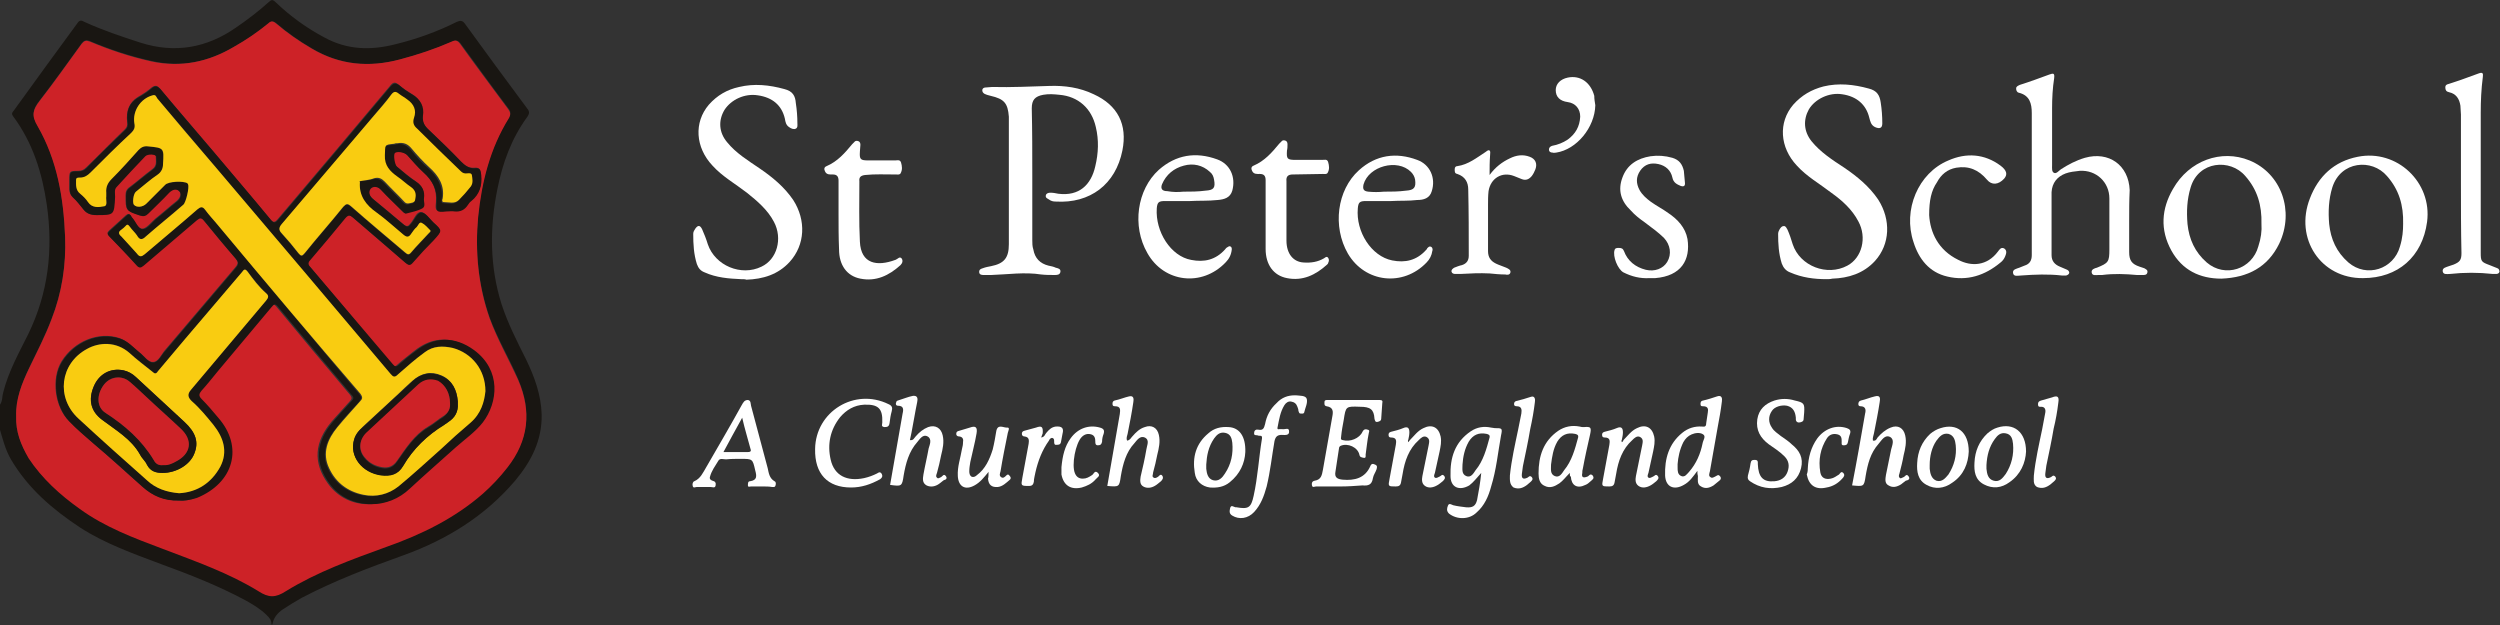 <?xml version="1.0" encoding="UTF-8"?>
<!-- Generator: Adobe Illustrator 27.9.0, SVG Export Plug-In . SVG Version: 6.00 Build 0)  -->
<svg xmlns="http://www.w3.org/2000/svg" xmlns:xlink="http://www.w3.org/1999/xlink" version="1.1" id="Layer_1" x="0px" y="0px" viewBox="0 0 480 120" style="enable-background:new 0 0 480 120;" xml:space="preserve">
<rect x="0" y="0" width="480" height="120" fill="#333333" stroke="none"/>
<style type="text/css">
	.st0{fill:#FFFFFF;}
	.st1{fill:#191612;}
	.st2{fill:#CD2227;}
	.st3{fill:#F9CC11;}
</style>
<g>
	<g>
		<path class="st0" d="M198.2,33.7c0,4.1,0,8.3,0,12.4c0,0.6,0,1.2,0.2,1.8c0.3,1.7,1.3,2.7,2.9,3.1c0.5,0.1,1,0.2,1.4,0.4    c0.4,0.1,1,0.2,0.9,0.8c-0.1,0.6-0.7,0.6-1.1,0.6c-0.9,0-1.7,0-2.6-0.1c-3.2-0.5-6.4,0-9.6,0.1c-0.5,0-1,0-1.5,0    c-0.4,0-0.8-0.1-0.8-0.6c0-0.5,0.4-0.6,0.7-0.7c0.5-0.2,1.1-0.3,1.6-0.4c2.5-0.5,3.4-1.6,3.4-4.2c0-7.7,0-15.4,0-23.1    c0-0.5,0-0.9,0-1.4c-0.2-2.6-0.9-3.4-3.5-4c-0.4-0.1-0.8-0.2-1.2-0.4c-0.3-0.2-0.4-0.4-0.4-0.7c0-0.3,0.3-0.5,0.6-0.5    c0.4,0,0.9-0.1,1.3-0.1c3.7,0.1,7.4-0.1,11-0.2c2.9-0.1,5.8,0.3,8.5,1.6c4.6,2.1,6.5,5.8,5.5,10.8c-1.3,6.5-6.2,10.2-12.8,9.8    c-0.5,0-0.9-0.1-1.3-0.4c-0.3-0.2-0.7-0.3-0.6-0.8c0.1-0.4,0.5-0.5,0.9-0.5c0.5,0,1,0.1,1.5,0.2c4,0.5,6.3-1.7,7.1-5.3    c0.6-2.5,0.7-5,0.1-7.5c-0.8-3.6-3.4-5.9-7-6.2c-1-0.1-2-0.2-3.1,0c-1.6,0.3-2.2,1-2.2,2.6C198.2,25.1,198.2,29.4,198.2,33.7z"></path>
		<path class="st0" d="M408.8,42.5c0,2,0,3.9,0,5.9c0,1.6,0.5,2.3,2,2.8c0.3,0.1,0.6,0.2,0.9,0.3c0.3,0.2,0.7,0.3,0.6,0.8    c-0.1,0.5-0.5,0.5-0.9,0.5c-0.4,0-0.7,0-1.1,0c-2.2-0.2-4.4-0.3-6.7,0c-0.2,0-0.5,0-0.7,0c-0.5,0-1.2,0.2-1.3-0.5    c-0.1-0.6,0.6-0.8,1-0.9c2.2-0.9,2.4-1.1,2.4-3.5c0-3.3,0-6.5,0-9.8c0-3.1-2.5-5.5-5.7-5.3c-0.9,0.1-1.9,0.2-2.7,0.5    c-1.6,0.6-2.6,1.8-2.7,3.6c0,4,0,8,0,12.1c0,1.1,0.6,1.8,1.6,2.2c0.5,0.2,0.9,0.4,1.4,0.6c0.2,0.1,0.4,0.3,0.4,0.6    c-0.1,0.3-0.3,0.4-0.6,0.5c-0.3,0-0.6,0-0.8,0c-2.6-0.3-5.2-0.2-7.9,0c-0.5,0-1.4,0.3-1.5-0.5c-0.1-0.7,0.7-0.8,1.2-1    c0.3-0.1,0.7-0.3,1-0.4c1-0.3,1.4-1,1.4-2c0-9.1,0-18.2,0-27.3c0-1.8-0.4-3.4-2.5-3.9c-0.4-0.1-0.5-0.5-0.5-0.8    c0-0.4,0.3-0.5,0.7-0.7c1.9-0.6,3.8-1.3,5.7-2c0.8-0.3,1-0.2,0.9,0.7c-0.3,1.9-0.4,3.9-0.4,5.8c0,3.6,0,7.2,0,10.8    c0,0,0,0.1,0,0.1c0,0.6-0.1,1.3,0.4,1.5c0.4,0.2,0.9-0.4,1.3-0.7c1.4-0.9,2.9-1.7,4.6-2.2c4.6-1.3,8.4,1.4,8.6,6.2    C408.8,38.5,408.8,40.5,408.8,42.5C408.8,42.5,408.8,42.5,408.8,42.5z"></path>
		<path class="st0" d="M350.7,53.6c-2.4,0-4.7-0.3-7-1.3c-0.8-0.3-1.3-0.9-1.6-1.7c-0.6-1.9-0.7-3.8-0.7-5.7c0-0.4,0.2-0.7,0.3-0.9    c0.2-0.3,0.4-0.6,0.8-0.6c0.4,0,0.5,0.4,0.7,0.7c0.4,0.9,0.7,1.8,1,2.8c1.4,4.2,6.6,6.2,10.5,4.1c2.8-1.5,3.8-5.4,2.1-8.5    c-1.2-2.3-3.1-4-5.2-5.5c-2.2-1.7-4.7-3.1-6.6-5.2c-3.3-3.5-3.6-8.3-0.7-11.7c1.6-1.8,3.5-2.9,5.8-3.5c2.9-0.7,5.8-0.4,8.7,0.4    c1.6,0.4,2.1,1.3,2.3,2.7c0.2,1.3,0.3,2.6,0.3,4c0,0.9-0.5,1.1-1.4,0.7c-0.8-0.4-0.9-1.1-1.1-1.8c-0.6-2.5-2.4-4.1-5.2-4.5    c-2.5-0.4-5.2,0.9-6.4,2.9c-1.1,2-1,4.2,0.5,6.1c1.7,2.1,4,3.6,6.3,5.1c2.5,1.7,4.8,3.6,6.5,6.1c2.5,3.9,2.3,8.6-0.6,11.8    c-2.2,2.4-5.1,3.3-8.2,3.4C351.4,53.6,351,53.6,350.7,53.6z"></path>
		<path class="st0" d="M142.3,53.6c-2.4-0.1-4.8-0.3-7-1.3c-0.8-0.3-1.2-0.8-1.5-1.6c-0.6-1.9-0.7-3.8-0.7-5.8c0-0.4,0.2-0.7,0.4-1    c0.5-0.7,0.9-0.7,1.3,0.1c0.4,0.9,0.8,1.9,1.1,2.9c1.4,4.1,6.4,6.2,10.3,4.3c3-1.4,4.1-5.4,2.4-8.6c-1.2-2.3-3.2-4-5.2-5.6    c-2.2-1.7-4.7-3.1-6.6-5.2c-3.3-3.5-3.6-8.3-0.7-11.7c1.6-1.8,3.5-2.9,5.8-3.4c2.9-0.7,5.8-0.4,8.7,0.4c1.6,0.4,2.1,1.3,2.2,2.7    c0.2,1.3,0.3,2.6,0.3,3.9c0,0.3,0.1,0.8-0.3,1c-0.4,0.2-0.9,0-1.3-0.3c-0.6-0.4-0.7-1-0.8-1.6c-0.6-2.6-2.4-4.1-5.2-4.5    c-2.5-0.4-5.1,0.8-6.4,2.8c-1.2,2-1.1,4.3,0.5,6.2c1.7,2.1,4,3.5,6.2,5c2.5,1.7,4.8,3.6,6.5,6.1c2.5,3.9,2.3,8.6-0.7,11.9    c-2.2,2.4-5.1,3.3-8.3,3.4C143.1,53.6,142.7,53.6,142.3,53.6z"></path>
		<path class="st0" d="M426.5,53.5c-4.1,0-7.5-1.6-9.6-5.4c-2.2-4-1.9-8,0.3-11.8c3.1-5.5,9.3-7.7,14.7-5.5c6.1,2.5,8.7,9.7,5.7,16    C435.4,51.3,431.6,53.3,426.5,53.5z M434.2,43c0.1-3.6-0.8-6.6-3.1-9.2c-2.9-3.4-9-2.9-10.5,2.2c-0.7,2.3-0.8,4.6-0.6,7    c0.3,2.9,1.4,5.4,3.7,7.4c3.5,3,8.7,1.3,9.9-3.1C434.1,45.8,434.3,44.3,434.2,43z"></path>
		<path class="st0" d="M453.7,53.4c-8.1,0.1-13.2-7.6-10.2-15.3c1.6-4.2,4.6-7.1,9.2-8c7.5-1.5,14.3,4.9,13.3,12.5    C465.1,49.3,460.4,53.4,453.7,53.4z M461.4,43c0.1-3.6-0.8-6.6-3.1-9.2c-2.9-3.4-8.9-2.9-10.5,2.2c-0.7,2.3-0.8,4.6-0.6,7    c0.3,2.9,1.4,5.4,3.7,7.4c3.5,3,8.7,1.3,9.9-3.1C461.3,45.7,461.4,44.2,461.4,43z"></path>
		<path class="st0" d="M228.5,38.6c-1.6,0-3.2,0-4.8,0c-1.2,0-1.5,0.2-1.6,1.4c-0.3,4.5,2.7,9.2,6.6,9.9c2.5,0.5,4.7,0,6.5-2    c0.1-0.1,0.2-0.3,0.4-0.4c0.2-0.1,0.4-0.3,0.6-0.2c0.3,0.1,0.3,0.4,0.3,0.6c-0.1,1-0.5,1.8-1.2,2.5c-4.5,4.7-11.8,3.9-15-1.8    c-3-5.2-2-12.2,2.2-16c3.3-2.9,7.1-3.5,11.2-2c2.5,0.9,3.6,3.4,2.9,6c-0.4,1.4-1.6,1.7-2.8,1.8C232,38.6,230.2,38.5,228.5,38.6    C228.5,38.5,228.5,38.6,228.5,38.6z M227.2,36.8c1.4,0,2.8,0,4.3-0.2c1.5-0.1,1.9-0.5,1.6-2.1c-0.1-0.6-0.3-1.1-0.8-1.5    c-1.4-1.3-3.2-1.7-5-1.2c-1.9,0.5-3.4,1.7-4.2,3.6c-0.3,0.8,0,1.3,1,1.3C225.2,36.9,226.2,36.9,227.2,36.8z"></path>
		<path class="st0" d="M267.1,38.6c-1.6,0-3.2,0-4.8,0c-1.2,0-1.5,0.2-1.6,1.4c-0.4,4.5,2.6,9.2,6.6,10c2.5,0.5,4.7,0,6.5-2    c0.1-0.1,0.2-0.2,0.2-0.3c0.2-0.2,0.4-0.5,0.8-0.3c0.3,0.2,0.3,0.6,0.2,0.8c-0.1,0.8-0.5,1.6-1.1,2.2c-4.5,4.7-11.8,3.9-15.1-1.7    c-3-5.2-2.1-12.2,2.1-16c3.3-3,7.2-3.5,11.2-2c2.5,0.9,3.6,3.5,2.8,6c-0.4,1.4-1.6,1.7-2.8,1.7C270.5,38.6,268.8,38.5,267.1,38.6    C267.1,38.5,267.1,38.6,267.1,38.6z M265.7,36.8c1.4,0,2.8,0,4.3-0.2c1.5-0.1,1.9-0.6,1.7-2.1c-0.1-0.6-0.4-1.1-0.8-1.5    c-2.6-2.6-8.1-1.1-9.1,2.4c-0.2,0.9,0,1.3,0.9,1.4C263.7,36.9,264.7,36.9,265.7,36.8z"></path>
		<path class="st0" d="M472.5,35.1c0-4.4,0-8.7,0-13.1c0-0.6-0.1-1.1-0.1-1.7c-0.2-1.3-0.8-2.3-2.2-2.6c-0.5-0.1-0.7-0.4-0.7-0.9    c0-0.5,0.3-0.6,0.7-0.7c1.9-0.6,3.8-1.3,5.7-2c0.8-0.3,0.9,0,0.8,0.7c-0.3,2.3-0.4,4.6-0.4,6.9c0,8.9,0,17.9,0,26.8    c0,1.7,0.1,1.8,1.7,2.4c0.5,0.2,1,0.4,1.5,0.6c0.3,0.1,0.4,0.4,0.4,0.7c-0.1,0.3-0.4,0.4-0.6,0.4c-0.2,0-0.5,0-0.7,0    c-2.7-0.3-5.5-0.3-8.2,0c-0.5,0-1.3,0.2-1.4-0.5c-0.1-0.7,0.7-0.8,1.2-1c0.3-0.1,0.6-0.2,0.9-0.3c1.2-0.5,1.5-0.9,1.5-2.2    C472.5,44.2,472.5,39.7,472.5,35.1z"></path>
		<path class="st0" d="M370.4,41.3c0.2,3.3,1.7,6.7,5.6,8.6c2.5,1.3,5.5,1.2,7.6-1.6c0.3-0.4,0.6-0.9,1.2-0.6c0.6,0.4,0.4,1,0.2,1.5    c-0.2,0.5-0.5,0.9-0.9,1.2c-3,2.5-6.4,3.6-10.2,2.7c-3.5-0.8-5.5-3.4-6.5-6.6c-2.1-6.2,0.9-13.3,6.7-15.7c3.4-1.5,6.9-1.3,10,1    c1.2,0.9,1.4,1.7,0.7,2.5c-1.1,1.2-2.4,1.3-3.3,0.2c-1.6-1.9-3.5-2.7-5.9-2.3c-1.7,0.3-2.9,1.3-3.7,2.8    C370.8,36.6,370.4,38.5,370.4,41.3z"></path>
		<path class="st0" d="M161,41.2c0-2.2,0-4.3,0-6.5c0-0.8-0.3-1.2-1.1-1.2c-0.5,0-1.2,0.1-1.5-0.6c-0.2-0.4-0.2-0.8,0.3-1    c2.1-0.9,3.5-2.5,4.9-4.2c0.1-0.1,0.3-0.3,0.4-0.4c0.2-0.3,0.5-0.3,0.8-0.2c0.3,0.1,0.4,0.4,0.4,0.7c0,0.4-0.1,0.9-0.1,1.3    c-0.1,1.5,0.1,1.7,1.6,1.7c1.7,0,3.5,0,5.2,0c0.4,0,0.9-0.2,1.1,0.4c0.2,0.7,0.3,1.4-0.1,2.1c-0.2,0.3-0.6,0.2-0.9,0.2    c-2,0-4-0.1-5.9,0.1c-0.8,0.1-1.2,0.4-1.1,1.2c0,3.9-0.1,7.7,0.1,11.6c0.2,4.3,3.3,4.8,6.8,3.5c0.1,0,0.2-0.1,0.2-0.1    c0.3-0.1,0.6-0.6,1-0.2c0.3,0.4,0.2,0.9-0.2,1.3c-2.2,2-4.7,3.2-7.7,2.6c-2.6-0.5-4.1-2.6-4.1-5.6C161,45.5,161,43.3,161,41.2z"></path>
		<path class="st0" d="M243,41.1c0-2.2,0-4.3,0-6.5c0-0.8-0.3-1.2-1.1-1.2c-0.5,0-1.2,0.1-1.5-0.6c-0.2-0.4-0.2-0.8,0.3-1    c2.1-0.9,3.5-2.5,4.9-4.2c0.1-0.1,0.3-0.3,0.4-0.4c0.2-0.3,0.5-0.3,0.8-0.2c0.3,0.1,0.4,0.4,0.4,0.7c0,0.4,0,0.8-0.1,1.2    c-0.1,1.6,0,1.8,1.7,1.8c1.7,0,3.4,0,5.1,0c0.4,0,0.9-0.2,1.1,0.4c0.2,0.7,0.3,1.4-0.1,2.1c-0.2,0.3-0.6,0.2-0.9,0.2    c-1.9,0-3.9,0.1-5.8,0.1c-0.9,0-1.3,0.4-1.2,1.3c0,3.8,0,7.6,0,11.4c0,2.5,1.3,4.1,3.3,4.2c1.4,0.1,2.7-0.1,3.9-0.8    c0.2-0.1,0.5-0.5,0.8-0.1c0.2,0.3,0.2,0.6,0,1c0,0.1-0.1,0.2-0.2,0.3c-2.2,2-4.7,3.2-7.7,2.6c-2.6-0.5-4.1-2.6-4.1-5.6    C243,45.5,243,43.3,243,41.1z"></path>
		<path class="st0" d="M316.7,53.4c-1.8,0.1-3.4-0.3-5-1.1c-1.1-0.6-2.1-3.1-1.7-4.3c0.1-0.4,0.5-0.4,0.8-0.4c0.5,0,0.8,0.1,1,0.6    c0.7,1.9,2.2,3.1,4.2,3.6c1.7,0.4,3.3-0.2,4.1-1.5c0.9-1.5,0.6-3.3-0.6-4.6c-1.1-1.1-2.4-2-3.7-3c-1-0.7-1.9-1.4-2.7-2.3    c-1.9-1.8-2.5-3.9-1.6-6.3c0.9-2.5,2.9-3.7,5.4-4.1c1.4-0.2,2.8-0.1,4.2,0.3c1.3,0.4,1.9,1.2,2.2,2.5c0.1,0.7,0.1,1.5,0.2,2.2    c0.1,0.7-0.2,0.9-0.8,0.7c-0.7-0.3-1.4-0.6-1.6-1.6c-0.3-1.4-1.3-2.3-2.7-2.6c-1.4-0.3-2.6,0-3.5,1.3c-0.8,1.2-0.8,2.4-0.1,3.7    c0.5,0.9,1.3,1.6,2.1,2.2c1.1,0.8,2.3,1.4,3.4,2.2c1.8,1.2,3.3,2.8,3.7,5c0.6,4-1.2,7.1-6.2,7.5C317.6,53.4,317.1,53.4,316.7,53.4    z"></path>
		<path class="st0" d="M286,33.6c1.1-1.5,2.4-2.5,3.9-3.2c1.2-0.6,2.5-0.8,3.8-0.3c1.1,0.4,1.5,1.3,1.1,2.4    c-0.2,0.5-0.4,0.9-0.7,1.3c-0.5,0.6-1.1,0.9-1.9,0.6c-0.5-0.2-1-0.4-1.5-0.6c-2.3-0.9-4.5,0.4-4.9,2.9c-0.1,0.9-0.1,1.8-0.1,2.7    c0,2.9,0,5.9,0,8.8c0,1.2,0.5,1.9,1.5,2.4c0.6,0.3,1.3,0.5,2,0.8c0.4,0.2,0.9,0.4,0.8,0.9c-0.1,0.5-0.6,0.5-1,0.4    c-1,0-2-0.1-3-0.2c-1.9-0.1-3.8,0-5.6,0.1c-0.3,0-0.7,0-1,0c-0.3,0-0.6-0.1-0.7-0.4c-0.1-0.4,0.2-0.6,0.5-0.8    c0.5-0.2,1-0.4,1.5-0.5c0.9-0.3,1.3-0.9,1.3-1.8c0-4.2,0-8.5-0.1-12.7c0-1.4-0.6-2.5-2.1-3c-0.5-0.1-0.5-0.4-0.5-0.9    c0-0.4,0.2-0.6,0.5-0.6c2.1-0.3,3.7-1.6,5.4-2.7c0.2-0.1,0.5-0.5,0.8-0.3c0.2,0.2,0.1,0.5,0.1,0.8C286,31.1,286,32.2,286,33.6z"></path>
		<path class="st0" d="M306.3,20.2c-0.1,4.3-3.6,8.5-7.5,9.1c-0.2,0-0.5,0.1-0.7,0c-0.3,0-0.7-0.1-0.7-0.6c0-0.4,0.3-0.6,0.6-0.7    c1.1-0.2,2.1-0.6,3-1.2c1.5-1.1,2.3-2.5,2.4-4.4c0-1.5-0.9-2.6-2.4-2.8c-1.5-0.2-2.3-1-2.3-2.3c0-1.2,0.9-2.1,2.3-2.4    c2.4-0.5,4.4,0.9,5.1,3.5C306.1,19,306.2,19.6,306.3,20.2z"></path>
	</g>
	<g>
		<path class="st0" d="M257.5,93.4c-1.6,0-3.2,0-4.8,0c-0.3,0-0.7,0.3-0.8-0.2c-0.1-0.4,0-0.8,0.5-0.9c1.3-0.2,1.4-1.1,1.6-2.1    c0.6-3.4,1.2-6.8,1.8-10.2c0.2-1,0.2-1.8-1.1-2c-0.5-0.1-0.4-0.5-0.4-0.8c0-0.4,0.3-0.4,0.6-0.4c3.3,0,6.7,0,10,0    c0.5,0,0.6,0.2,0.5,0.6c-0.1,1-0.1,1.9-0.2,2.9c0,0.5-0.3,0.6-0.7,0.7c-0.5,0.1-0.5-0.3-0.6-0.6c-0.1-1.8-0.8-2.3-2.8-2.3    c-2.7-0.1-2.7-0.1-3.1,2.5c-0.2,1.1-0.4,2.1-0.5,3.2c0,0.3-0.2,0.6,0.3,0.7c1.4,0.4,3.2-0.3,3.8-1.6c0.3-0.6,0.7-0.5,1-0.4    c0.5,0.1,0.2,0.5,0.2,0.7c-0.3,1.4-0.4,2.8-0.6,4.1c0,0.3,0.1,0.7-0.4,0.6c-0.4-0.1-0.7-0.1-0.8-0.6c-0.3-1.4-2.2-2.3-3.6-1.7    c-0.2,0.1-0.3,0.3-0.3,0.4c-0.2,1.5-0.5,3.1-0.7,4.6c-0.2,1.1,0.4,1.4,1.4,1.5c2.3,0.2,4.3-0.3,5.3-2.6c0.2-0.5,0.5-0.5,0.9-0.3    c0.5,0.2,0.4,0.5,0.3,0.9c-0.2,0.6-0.6,1.1-0.7,1.7c-0.2,1.3-0.9,1.5-2,1.4C260.2,93.3,258.8,93.4,257.5,93.4z"></path>
		<path class="st0" d="M325.9,90.4c-0.9,1.2-1.5,2.1-2.6,2.7c-1.9,1.1-3.5,0.4-3.6-1.8c-0.1-3.2,0.7-6.1,3.3-8.2    c1.1-0.9,2.4-1.3,3.8-1.2c0.6,0.1,0.8-0.1,0.8-0.7c0.1-0.7,0.2-1.3,0.3-2C328,78.6,328,78,327,78c-0.3,0-0.5,0-0.5-0.4    c0-0.3,0-0.6,0.5-0.7c0.9-0.2,1.8-0.5,2.7-0.8c0.9-0.3,1,0.4,0.9,1c-0.2,1.7-0.5,3.3-0.8,4.9c-0.5,2.8-1,5.7-1.5,8.5    c-0.1,0.4-0.3,0.9,0.1,1.1c0.3,0.3,0.7,0,1.1-0.2c0.3-0.2,0.5-0.3,0.8,0.1c0.2,0.3,0.1,0.6-0.2,0.8c-0.4,0.3-0.7,0.6-1.1,0.9    c-0.8,0.5-1.6,0.7-2.4,0.2c-0.8-0.4-0.6-1.3-0.6-2C325.9,91.1,325.9,90.9,325.9,90.4z M322.1,89.1c0,0.4,0,0.5,0,0.7    c0,0.6,0,1.3,0.7,1.6c0.7,0.3,1.1-0.4,1.5-0.8c1.4-1.6,2.2-3.5,2.6-5.5c0.1-0.6,0.7-1.3,0.1-1.7c-0.6-0.4-1.5-0.3-2.2,0    c-0.7,0.3-1.2,0.8-1.6,1.5C322.5,86.3,322.2,87.8,322.1,89.1z"></path>
		<path class="st0" d="M284.4,90.8c-0.9,1-1.5,1.8-2.3,2.4c-1.9,1.1-3.6,0.4-3.6-1.8c-0.1-3.5,0.8-6.5,3.9-8.6    c1.2-0.8,2.5-1,3.9-0.7c0.2,0,0.5,0.1,0.7,0.1c1.4,0,1.5,0,1.2,1.4c-0.6,3.3-0.9,6.6-1.9,9.8c-0.5,1.9-1.3,3.7-2.8,5    c-1.4,1.4-3.8,1.4-5.3,0.2c-0.5-0.5-0.4-1-0.2-1.5c0.2-0.6,0.7-0.2,1-0.1c0.8,0.2,1.7,0.3,2.5,0.4c1.2,0.1,1.8-0.2,2.1-1.4    C283.9,94.4,284.2,92.8,284.4,90.8z M280.8,89.2c0,0.9-0.2,1.8,0.7,2.2c0.9,0.4,1.4-0.5,1.8-1.1c1.5-1.8,2.1-4.1,2.7-6.3    c0.1-0.5-0.2-0.6-0.6-0.7c-1.5-0.3-2.6,0.2-3.4,1.5C281.2,86.2,280.9,87.7,280.8,89.2z"></path>
		<path class="st0" d="M146.2,93.4c-0.7,0-1.3,0-2,0c-0.2,0-0.6,0.2-0.6-0.2c0-0.4,0-0.8,0.4-0.8c1.4-0.2,1.3-1,1-2.1    c-0.5-2.2-0.5-2.2-2.8-2.2c-0.9,0-1.9,0-2.8,0.1c-0.5,0-1.2-0.3-1.5,0.3c-0.6,1-1.3,1.9-1.6,3.1c-0.1,0.4,0.2,0.6,0.5,0.7    c0.5,0.1,0.7,0.4,0.6,0.9c-0.1,0.6-0.6,0.3-1,0.3c-0.9,0-1.7,0-2.6,0c-0.3,0-0.7,0.3-0.8-0.2c-0.1-0.3,0-0.8,0.3-0.9    c1.2-0.5,1.7-1.7,2.3-2.7c2.3-4,4.6-7.9,6.8-11.9c0.3-0.5,0.5-1,1.2-1c0.6,0.1,0.5,0.7,0.6,1.1c1.1,4,2.1,8,3.2,12    c0.2,0.9,0.3,1.9,1.3,2.5c0.3,0.1,0.3,0.5,0.2,0.8c-0.1,0.4-0.4,0.3-0.7,0.3C147.7,93.4,147,93.4,146.2,93.4z M142.5,80.2    c-1.3,2.3-2.4,4.4-3.6,6.6c1.7,0,3.1,0,4.6,0c0.5,0,0.8-0.1,0.6-0.6C143.6,84.3,143,82.4,142.5,80.2z"></path>
		<path class="st0" d="M346.4,79.2c0,0.4-0.1,0.8-0.1,1.2c0,0.5-0.3,0.6-0.7,0.7c-0.4,0.1-0.8-0.1-0.8-0.6c0-0.1,0-0.2,0-0.3    c-0.1-1.1-0.5-2-1.7-2.3c-1.1-0.2-2.4,0.2-2.9,1c-0.7,1-0.7,2.2,0,3.2c0.4,0.7,1.1,1.1,1.7,1.6c0.7,0.5,1.5,1,2.1,1.6    c1.5,1.2,2.3,2.6,1.8,4.6c-0.5,2-1.8,3.1-3.7,3.6c-2.2,0.5-4.2,0.2-6.1-1.1c-0.4-0.3-0.5-0.5-0.4-1.1c0.2-0.7,0.4-1.5,0.5-2.3    c0.1-0.6,0.3-0.7,0.8-0.7c0.7,0,0.6,0.4,0.6,0.8c0.1,2.5,1,3.5,3.2,3.3c1.2-0.1,2.1-0.7,2.5-1.8c0.4-1.1,0.3-2.1-0.6-3    c-0.9-0.9-2-1.6-3-2.3c-1.6-1.2-2.5-2.7-2.2-4.8c0.3-1.9,1.5-3,3.3-3.6c1.3-0.4,2.6-0.4,3.9,0C346.4,77.3,346.5,77.5,346.4,79.2z"></path>
		<path class="st0" d="M163.4,93.6c-4.5,0-7-2.6-6.9-7.4c0.1-7.2,7.6-11.8,14.1-8.6c0.7,0.3,0.8,0.7,0.6,1.4    c-0.2,0.7-0.3,1.4-0.4,2.2c-0.1,0.7-0.4,0.8-1,0.8c-0.7-0.1-0.4-0.5-0.4-0.9c0.1-2.7-0.8-3.5-3.5-3.4c-1.9,0.1-3.4,1-4.6,2.4    c-1.9,2.4-2.5,5.2-1.8,8.2c0.7,3,3.1,4.2,6.4,3.5c0.9-0.2,1.7-0.5,2.5-0.9c0.3-0.2,0.6-0.4,0.9,0.1c0.2,0.4,0.1,0.7-0.3,1    C167.2,93,165.4,93.6,163.4,93.6z"></path>
		<path class="st0" d="M248.6,75.9c0.1,0,0.2,0,0.2,0c0.8,0.1,1.9,0,2.1,0.7c0.2,0.8-0.3,1.7-0.5,2.6c-0.1,0.3-0.5,0.2-0.7,0.2    c-0.3,0-0.3-0.3-0.4-0.5c0-0.3-0.1-0.5-0.2-0.8c-0.2-0.6-0.6-0.9-1.2-1c-0.5-0.1-1,0.2-1.3,0.7c-0.8,1.3-1,2.7-1.3,4.2    c-0.1,0.3,0,0.5,0.3,0.4c0.2,0,0.4,0,0.6,0c0.5,0.1,1.3-0.4,1.3,0.4c0.1,0.9-0.9,0.7-1.4,0.7c-0.8,0-1.2,0.3-1.4,1.2    c-0.5,2.9-0.8,5.8-1.5,8.7c-0.5,1.8-1.1,3.5-2.4,4.9c-1.2,1.3-2.9,1.5-4.2,0.7c-0.7-0.4-0.5-1-0.4-1.5c0.2-0.6,0.6-0.2,1-0.1    c0.1,0,0.2,0,0.2,0c2.3,0.4,2.8,0.1,3.3-2.2c0.8-3.6,1-7.4,1.6-11c0.1-0.8-0.5-0.4-0.8-0.6c-0.3-0.1-0.8,0.1-0.7-0.5    c0-0.5,0.4-0.7,0.8-0.6c1,0.2,1.1-0.4,1.3-1.1c0.3-1.6,1-2.9,2.2-4C246.1,76.3,247.3,75.9,248.6,75.9z"></path>
		<path class="st0" d="M311.7,84.5c0.8-0.8,1.5-1.8,2.6-2.3c1.6-0.8,2.9-0.2,3.3,1.6c0.2,1,0,1.9-0.2,2.9c-0.3,1.4-0.6,2.7-0.9,4.1    c-0.1,0.3-0.3,0.7,0,0.9c0.3,0.2,0.6-0.1,0.9-0.2c0.3-0.1,0.5-0.6,0.9-0.1c0.3,0.4,0,0.7-0.3,1c-0.4,0.3-0.7,0.6-1.1,0.8    c-0.7,0.4-1.6,0.6-2.3,0.1c-0.7-0.5-0.6-1.3-0.5-1.9c0.4-2,0.8-3.9,1.2-5.9c0.1-0.6,0.3-1.2-0.4-1.6c-0.6-0.3-1.1,0.2-1.5,0.6    c-1.9,1.7-2.7,4-3.1,6.5c-0.1,0.5-0.2,1.1-0.3,1.6c-0.1,0.6-0.4,0.8-1,0.8c-1.5,0-1.5,0-1.2-1.5c0.4-2.2,0.8-4.3,1.2-6.5    c0.1-0.7,0.2-1.4-0.9-1.4c-0.3,0-0.5-0.1-0.5-0.5c0-0.3,0.1-0.5,0.5-0.6c0.8-0.2,1.6-0.4,2.3-0.7c0.9-0.4,1.2,0,1.2,0.8    c0,0.5-0.1,0.9-0.2,1.4c-0.1,0.2-0.1,0.3,0,0.5C311.6,84.8,311.7,84.6,311.7,84.5z"></path>
		<path class="st0" d="M270.7,84.5c0.8-0.8,1.5-1.8,2.6-2.3c1.6-0.8,2.9-0.2,3.3,1.6c0.2,1,0,1.9-0.2,2.9c-0.3,1.4-0.6,2.7-0.9,4.1    c-0.1,0.3-0.3,0.7,0,0.9c0.3,0.2,0.6-0.1,0.9-0.2c0.3-0.1,0.5-0.6,0.9-0.1c0.3,0.4,0,0.7-0.3,1c-0.4,0.3-0.7,0.6-1.1,0.8    c-0.7,0.4-1.6,0.6-2.3,0.1c-0.7-0.5-0.6-1.3-0.5-1.9c0.4-2,0.8-3.9,1.2-5.9c0.1-0.6,0.3-1.2-0.4-1.6c-0.6-0.3-1.1,0.2-1.5,0.6    c-1.9,1.7-2.7,4-3.1,6.5c-0.1,0.5-0.2,1.1-0.3,1.6c-0.1,0.6-0.4,0.8-1,0.8c-1.5,0-1.5,0-1.2-1.5c0.4-2.2,0.8-4.3,1.2-6.5    c0.1-0.7,0.2-1.4-0.9-1.4c-0.3,0-0.5-0.1-0.5-0.5c0-0.3,0.1-0.5,0.5-0.6c0.8-0.2,1.6-0.4,2.3-0.7c0.9-0.4,1.2,0,1.2,0.8    c0,0.5-0.1,0.9-0.2,1.4c-0.1,0.2-0.1,0.3,0,0.5C270.5,84.8,270.6,84.6,270.7,84.5z"></path>
		<path class="st0" d="M189.8,90.6c-0.9,1.1-1.6,2-2.7,2.6c-1.8,1-3.1,0.2-3.2-1.8c-0.1-1.8,0.5-3.4,0.8-5.2    c0.1-0.4,0.2-0.8,0.2-1.3c0.1-0.5,0-1-0.7-1.1c-0.3,0-0.6-0.1-0.6-0.5c0-0.4,0.2-0.5,0.6-0.6c0.7-0.2,1.3-0.4,2-0.6    c1.1-0.4,1.5-0.1,1.3,1.1c-0.3,1.8-0.8,3.6-1.2,5.5c-0.1,0.6-0.2,1.2-0.2,1.8c0,0.4,0.1,0.8,0.4,1c0.4,0.2,0.8,0,1.1-0.3    c1.6-1.2,2.4-3,3-4.9c0.3-1.2,0.5-2.4,0.7-3.6c0.3-1.3,1.3-0.6,2-0.6c0.7-0.1,0.3,0.6,0.2,1c-0.5,2.5-1,4.9-1.4,7.4    c-0.1,0.4-0.3,0.8,0.1,1.1c0.4,0.3,0.7,0,1-0.3c0.2-0.2,0.4-0.3,0.6,0c0.2,0.2,0.4,0.5,0.1,0.8c-0.7,0.6-1.4,1.3-2.3,1.4    c-1.2,0.1-1.8-0.4-1.9-1.6C189.8,91.6,189.8,91.2,189.8,90.6z"></path>
		<path class="st0" d="M301.4,90.8c-0.8,0.8-1.3,1.5-2,2c-0.9,0.6-1.8,1-2.8,0.5c-1-0.4-1.2-1.4-1.2-2.4c0-3.3,0.9-6.2,3.8-8.2    c1.2-0.8,2.6-1.1,4.1-0.8c0.3,0.1,0.5,0.1,0.8,0.1c1.3-0.1,1.5,0,1.2,1.4c-0.5,2.2-1,4.4-1.4,6.6c-0.1,0.3-0.1,0.5-0.1,0.8    c-0.2,0.9,0.2,1,1,0.7c0.3-0.1,0.5-0.7,1-0.2c0.4,0.6-0.1,0.8-0.4,1.1c-0.3,0.3-0.7,0.6-1,0.7c-1.6,0.8-2.7,0.1-2.8-1.6    C301.4,91.5,301.4,91.2,301.4,90.8z M297.8,89.2c0,0.9-0.2,1.8,0.7,2.2c0.9,0.4,1.4-0.5,1.8-1.1c1.5-1.8,2.1-4.1,2.7-6.3    c0.1-0.5-0.2-0.6-0.6-0.7c-1.5-0.3-2.6,0.2-3.4,1.5C298.2,86.2,298,87.7,297.8,89.2z"></path>
		<path class="st0" d="M239.1,86.8c-0.1,2.1-1,4.2-3,5.8c-1.1,0.9-2.4,1.1-3.8,1c-1.5-0.2-2.7-1.2-2.9-2.8c-0.5-3,0.2-5.6,2.6-7.6    c1.1-1,2.4-1.3,3.9-1.2C237.9,82.1,239.2,83.7,239.1,86.8z M231.6,89.2c0,0.3,0,0.5,0,0.8c0.1,0.9,0.3,1.9,1.3,2.2    c1.1,0.3,1.8-0.5,2.3-1.3c1.2-1.8,1.6-3.8,1.4-5.9c-0.1-0.8-0.3-1.7-1.4-1.9c-1-0.2-1.6,0.4-2.1,1.1    C232,85.8,231.7,87.5,231.6,89.2z"></path>
		<path class="st0" d="M378,86.7c-0.1,2.2-0.9,4.5-3.2,6c-1.5,1.1-3.3,1.3-4.9,0.4c-1.7-0.9-1.9-2.6-1.8-4.2    c0.1-2.2,0.9-4.1,2.5-5.6c0.6-0.5,1.3-0.9,2-1.1C375.7,81.2,378,82.9,378,86.7z M370.5,89.3c0,0.2,0,0.5,0,0.7    c0.1,0.9,0.3,1.9,1.3,2.3c1.1,0.3,1.7-0.5,2.3-1.2c1.1-1.7,1.6-3.6,1.4-5.6c-0.1-0.9-0.3-1.9-1.4-2.2c-1.1-0.2-1.7,0.5-2.3,1.3    C370.9,85.9,370.5,87.6,370.5,89.3z"></path>
		<path class="st0" d="M389,86.7c-0.1,2.1-1,4.4-3.2,5.9c-1.5,1.1-3.2,1.3-4.9,0.4c-1.7-0.9-1.9-2.5-1.8-4.2    c0.1-2.2,0.9-4.1,2.5-5.6c0.6-0.5,1.2-0.9,1.9-1.1C386.6,81.1,389,82.9,389,86.7z M381.4,89.3c0,0.2,0,0.5,0,0.7    c0.1,1,0.3,2,1.4,2.3c1.1,0.3,1.7-0.5,2.3-1.3c1.1-1.7,1.6-3.7,1.4-5.8c-0.1-0.9-0.3-1.8-1.4-2c-1-0.2-1.6,0.4-2.1,1.1    C381.9,85.8,381.5,87.5,381.4,89.3z"></path>
		<path class="st0" d="M390.5,91.3c0.3-3,1-6,1.6-8.9c0.2-1.1,0.4-2.1,0.6-3.2c0.1-0.6-0.1-1.1-0.8-1.1c-0.3,0-0.6,0.1-0.6-0.5    c0-0.5,0.3-0.6,0.6-0.7c0.7-0.2,1.4-0.4,2.1-0.6c1-0.4,1.4-0.2,1.2,1c-0.2,1.7-0.5,3.4-0.9,5c-0.4,2.4-0.9,4.7-1.4,7.1    c-0.1,0.5-0.1,1-0.2,1.5c-0.1,0.9,0.3,1.1,1.1,0.7c0.2-0.1,0.4-0.5,0.8-0.1c0.3,0.4,0.1,0.6-0.2,0.9c-0.2,0.2-0.5,0.4-0.7,0.6    c-0.8,0.6-1.6,0.9-2.6,0.5C390.3,93,390.5,92.1,390.5,91.3z"></path>
		<path class="st0" d="M289.9,91.3c0.3-3,1-6,1.6-8.9c0.2-1,0.4-2,0.6-3c0.1-0.7,0.1-1.4-0.9-1.4c-0.3,0-0.5-0.1-0.5-0.4    c0-0.3,0.1-0.5,0.4-0.6c0.9-0.2,1.9-0.5,2.8-0.8c0.8-0.3,0.9,0.5,0.8,1c-0.2,1.7-0.5,3.4-0.9,5.2c-0.4,2.4-0.9,4.7-1.4,7.1    c-0.1,0.5-0.1,1-0.2,1.5c-0.1,0.9,0.3,1.1,1.1,0.7c0.2-0.1,0.4-0.5,0.8-0.1c0.3,0.4,0.1,0.6-0.2,0.9c-0.2,0.2-0.5,0.4-0.7,0.6    c-0.8,0.6-1.6,0.9-2.6,0.5C289.8,93,289.9,92.1,289.9,91.3z"></path>
		<path class="st0" d="M199.9,84c0.7-0.1,0.7-0.6,1-0.9c0.5-0.6,1-1.1,1.8-1.2c1.2-0.1,1.6,0.3,1.3,1.4c-0.1,0.5-0.2,1.1-0.3,1.6    c-0.1,0.5-0.5,0.5-0.8,0.5c-0.5,0.1-0.5-0.3-0.5-0.6c0-0.3,0-0.6-0.3-0.7c-0.3-0.1-0.6,0.2-0.7,0.5c-1.3,1.8-2.1,3.9-2.6,6.1    c-0.1,0.6-0.3,1.2-0.3,1.8c-0.1,0.5-0.3,0.8-0.9,0.8c-1.6,0-1.6,0-1.3-1.6c0.4-2.2,0.8-4.3,1.2-6.5c0.1-0.7,0.1-1.3-0.8-1.4    c-0.3,0-0.5-0.2-0.5-0.5c0-0.3,0.1-0.5,0.5-0.6c0.8-0.2,1.5-0.4,2.2-0.6c1.1-0.4,1.4-0.2,1.3,1.1C200.1,83.5,200,83.7,199.9,84z"></path>
		<path class="st0" d="M203.8,89.7c0.2-2.1,0.6-4,1.8-5.6c1.4-1.9,3.5-2.6,5.6-2c0.7,0.2,0.9,0.5,0.7,1.2c-0.2,0.5-0.3,1-0.3,1.5    c-0.1,0.5-0.3,0.7-0.8,0.7c-0.5,0-0.5-0.4-0.5-0.7c0-0.6-0.1-1.2-0.8-1.4c-0.7-0.2-1.3,0-1.8,0.5c-1.2,1.2-2,5.4-1.3,7    c0.3,0.7,0.8,1,1.5,1c0.7,0,1.2-0.3,1.8-0.7c0.3-0.2,0.5-1,1.1-0.4c0.6,0.6-0.2,0.9-0.5,1.3c-0.7,0.8-1.6,1.2-2.6,1.5    c-2.1,0.5-3.5-0.4-3.9-2.5C203.8,90.5,203.8,90.1,203.8,89.7z"></path>
		<path class="st0" d="M347.1,89.9c0.1-2.1,0.6-4,1.8-5.7c1.4-1.9,3.6-2.7,5.7-2c0.6,0.2,0.8,0.5,0.6,1.1c-0.2,0.5-0.3,1.1-0.4,1.6    c-0.1,0.5-0.4,0.6-0.8,0.6c-0.5,0-0.4-0.3-0.4-0.7c0-0.6,0-1.2-0.8-1.4c-0.8-0.2-1.5,0-2,0.7c-1.3,2-1.7,4.2-1.3,6.6    c0.2,1.1,1,1.4,2,1.2c0.6-0.1,1.1-0.5,1.6-0.8c0.2-0.2,0.4-0.7,0.8-0.3c0.4,0.4,0.1,0.8-0.2,1.1c-0.8,0.9-1.8,1.5-3,1.7    c-2.1,0.5-3.4-0.4-3.8-2.5C347.1,90.6,347.1,90.2,347.1,89.9z"></path>
		<path class="st0" d="M366.4,91.4c-0.4-0.5-0.6,0.1-0.9,0.2c-0.3,0.1-0.6,0.4-0.8,0.1c-0.2-0.2-0.1-0.5,0-0.8    c0.3-1.2,0.6-2.3,0.8-3.5c0.3-1.2,0.6-2.5,0.3-3.8c-0.3-1.4-1.4-2.1-2.8-1.5c-1,0.4-1.8,1.1-2.5,1.9c-0.2,0.3-0.3,0.7-0.9,0.6    c-0.1-0.5,0.1-0.9,0.2-1.4c0.4-2,0.8-4,1.1-6c0.1-0.6,0.2-1.4-0.9-1.1c-0.9,0.2-1.8,0.6-2.7,0.8c-0.4,0.1-0.5,0.4-0.5,0.7    c0,0.3,0.2,0.4,0.4,0.4c1,0,1.1,0.7,0.9,1.4c-0.8,4.6-1.6,9.2-2.5,13.8c2.2,0.2,2.3,0.3,2.6-1.8c0.4-2.3,0.9-4.4,2.5-6.2    c0.6-0.7,1.2-1.8,2.2-1.3c0.9,0.5,0.4,1.6,0.2,2.4c-0.3,1.6-0.7,3.3-1,4.9c-0.1,0.7-0.3,1.6,0.5,2c0.8,0.5,1.6,0.3,2.4-0.2    c0.3-0.2,0.6-0.5,0.9-0.7C366.5,92.2,366.8,91.9,366.4,91.4z"></path>
		<path class="st0" d="M223.2,91.4c-0.3-0.5-0.6-0.1-0.8,0.1c-0.3,0.2-0.6,0.4-0.9,0.2c-0.4-0.2-0.1-0.6-0.1-1    c0.3-1.1,0.6-2.3,0.8-3.4c0.3-1.2,0.6-2.5,0.3-3.8c-0.3-1.4-1.4-2-2.7-1.5c-1,0.3-1.7,1-2.4,1.8c-0.3,0.3-0.4,0.7-1,0.8    c-0.2-0.5,0-0.9,0.1-1.3c0.4-2,0.8-4,1.1-6.1c0.1-0.6,0.1-1.3-0.8-1.1c-0.9,0.2-1.8,0.6-2.8,0.8c-0.3,0.1-0.4,0.3-0.4,0.6    c0,0.4,0.1,0.5,0.5,0.5c1.1,0,1,0.7,0.9,1.5c-0.8,4.6-1.6,9.2-2.4,13.8c2.3,0.2,2.3,0.2,2.6-1.9c0.4-2.3,1-4.6,2.6-6.3    c0.5-0.6,1.1-1.5,2-1.1c1,0.5,0.4,1.5,0.3,2.3c-0.3,1.8-0.7,3.5-1.1,5.2c-0.1,0.7-0.2,1.5,0.5,1.9c0.7,0.4,1.5,0.3,2.2-0.1    c0.4-0.2,0.8-0.6,1.2-0.9C223.2,92.1,223.4,91.8,223.2,91.4z"></path>
		<path class="st0" d="M181.6,91.4c-0.4-0.5-0.6,0-0.9,0.2c-0.3,0.1-0.6,0.4-0.8,0.1c-0.3-0.2-0.1-0.6,0-0.9    c0.3-1.1,0.6-2.3,0.8-3.4c0.3-1.2,0.6-2.5,0.3-3.8c-0.3-1.4-1.4-2.1-2.8-1.6c-1,0.4-1.7,1-2.4,1.8c-0.3,0.3-0.4,0.8-1.1,0.7    c0.1-0.5,0.2-0.9,0.3-1.4c0.4-2,0.7-4,1.1-5.9c0.1-0.5,0.2-1.3-0.8-1.2c-1,0.2-1.9,0.6-2.9,0.9c-0.4,0.1-0.3,0.4-0.4,0.6    c0,0.3,0.2,0.4,0.4,0.4c1.1,0,1.1,0.7,0.9,1.5c-0.8,4.6-1.6,9.1-2.4,13.7c2.2,0.3,2.3,0.3,2.6-1.8c0.4-2.3,1-4.6,2.6-6.4    c0.5-0.6,1.1-1.6,2-1.1c0.9,0.5,0.4,1.6,0.2,2.3c-0.3,1.7-0.7,3.3-1,5c-0.1,0.7-0.3,1.6,0.6,2.1c0.8,0.4,1.7,0.2,2.4-0.3    c0.3-0.2,0.6-0.5,0.9-0.7C181.7,92.1,181.9,91.8,181.6,91.4z"></path>
	</g>
</g>
<g>
	<path class="st1" d="M0,77.7c0.5-0.7,0.4-1.6,0.6-2.3c1-4,3-7.6,4.8-11.2C9.3,56.2,10.2,48,9,39.4c-0.9-6.2-2.7-12-6.5-17.1   c-0.3-0.4-0.2-0.7,0.1-1C6.7,15.6,10.8,10,14.9,4.4c0.4-0.6,0.8-0.5,1.3-0.2c3.5,1.6,7.1,2.8,10.8,4c6.6,2.1,12.7,1,18.3-2.9   c2.2-1.5,4.3-3.1,6.3-4.9c0.5-0.5,0.8-0.5,1.3,0c2.8,2.7,6,5,9.4,6.8c4.4,2.4,8.9,2.5,13.6,1.3c4.1-1,8-2.4,11.8-4.3   c0.7-0.3,1.1-0.3,1.6,0.4c3.9,5.4,7.9,10.8,11.9,16.2c0.5,0.6,0.5,1,0,1.7c-3,4.1-4.7,8.8-5.7,13.8c-1.5,7.4-1.5,14.8,0.8,22.1   c1.2,3.7,3,7.2,4.7,10.6c1.6,3.3,2.9,6.8,3,10.6c0.1,4.9-2,9-5.1,12.7c-5.8,6.8-13.1,11.3-21.4,14.3c-6.7,2.4-13.3,4.9-19.6,8.2   c-1.2,0.7-2.4,1.4-3.6,2.2c-1,0.7-1.8,1.6-2,2.9c-0.1,0-0.2,0-0.2,0c0.1-0.8-0.4-1.3-0.9-1.8c-1.2-1.2-2.6-2-4-2.8   c-5.2-2.8-10.8-5-16.3-7c-5.3-2-10.7-3.9-15.5-7c-5.3-3.5-10-7.5-13.3-13.1c-1.1-1.9-1.6-4-2.2-6C0,80.8,0,79.2,0,77.7z M3.1,79.9   c-0.1,3,0.9,5.5,2.4,7.9c2.5,4,6,7,9.8,9.7c4.9,3.5,10.4,5.6,16,7.7c6.3,2.3,12.6,4.6,18.3,8.1c2,1.2,3.2,1.3,5.3,0   c6-3.8,12.7-6.2,19.3-8.5c6.7-2.4,13.1-5.5,18.5-10.2c1.7-1.5,3.3-3.2,4.7-5c4.1-5.2,4.7-10.7,2.1-16.8c-1.7-4-4-7.8-5.5-11.9   c-2.2-6.3-2.8-12.8-2.2-19.4c0.6-6.7,2.3-13.1,5.9-19c0.4-0.7,0.4-1.1-0.1-1.7c-3.1-4.1-6.1-8.3-9.2-12.5C88,7.8,87.6,7.6,86.8,8   c-3.2,1.4-6.5,2.5-9.9,3.4c-6,1.6-11.6,1.1-17-2.1c-2.4-1.4-4.7-3-6.8-4.8c-0.6-0.5-1-0.5-1.6,0c-2,1.7-4.2,3.2-6.6,4.5   c-4.9,2.9-10.1,4-15.8,2.7c-4.1-0.9-8-2.2-11.8-3.8c-0.7-0.3-1.1-0.2-1.6,0.4c-2.7,3.7-5.3,7.4-8.1,11c-1.3,1.6-1.6,2.8-0.4,4.8   c3.8,6.5,5,13.8,5.3,21.3c0.2,5.4-0.6,10.7-2.6,15.8c-1.2,3.2-2.8,6.3-4.3,9.4C4.2,73.6,3,76.6,3.1,79.9z"></path>
	<path class="st2" d="M3.1,79.9c-0.1-3.3,1.1-6.3,2.5-9.2c1.5-3.1,3.1-6.2,4.3-9.4c2-5.1,2.8-10.4,2.6-15.8   c-0.3-7.5-1.5-14.7-5.3-21.3c-1.2-2-0.9-3.1,0.4-4.8c2.8-3.6,5.4-7.3,8.1-11c0.5-0.6,0.8-0.7,1.6-0.4c3.8,1.6,7.7,2.9,11.8,3.8   C34.8,13,40,11.9,44.9,9c2.3-1.3,4.5-2.8,6.6-4.5C52,4,52.4,4,53,4.5c2.1,1.8,4.4,3.4,6.8,4.8c5.4,3.2,11,3.7,17,2.1   c3.4-0.9,6.7-2,9.9-3.4c0.8-0.4,1.2-0.2,1.7,0.5c3,4.2,6.1,8.3,9.2,12.5c0.4,0.6,0.5,1,0.1,1.7c-3.6,5.8-5.2,12.2-5.9,19   c-0.6,6.6,0,13.1,2.2,19.4c1.5,4.1,3.7,7.9,5.5,11.9c2.6,6,2,11.6-2.1,16.8c-1.4,1.8-3,3.5-4.7,5c-5.4,4.7-11.7,7.8-18.5,10.2   c-6.6,2.4-13.3,4.8-19.3,8.5c-2,1.3-3.3,1.3-5.3,0c-5.7-3.5-12-5.7-18.3-8.1c-5.6-2.1-11.2-4.2-16-7.7c-3.8-2.7-7.2-5.8-9.8-9.7   C4,85.4,3,82.9,3.1,79.9z M34.3,96.1c1,0.1,2.2-0.1,3.2-0.5c7.1-2.9,9-9.8,4.1-15.4c-1.1-1.2-2.1-2.5-3.2-3.6c-0.6-0.6-0.5-1,0-1.6   c1.1-1.2,2.1-2.5,3.1-3.7c3.4-4.1,6.9-8.2,10.3-12.3c0.3-0.4,0.6-0.9,1.2-0.2c4.7,5.7,9.4,11.3,14.2,17c0.4,0.5,0.4,0.8,0,1.2   c-1.2,1.3-2.3,2.6-3.5,3.9c-3.3,3.9-3.7,7.9-0.7,12c1.9,2.6,4.8,4,8,3.9c2.7,0,5.3-1,7.4-3c2.9-2.7,5.9-5.3,8.9-8   c1.7-1.6,3.7-2.9,5.1-4.7c2.9-3.8,3.6-10-1.7-13.9c-3.7-2.7-7.6-2.7-11.2,0.2c-1.1,0.9-2.2,1.7-3.2,2.6c-0.5,0.5-0.8,0.4-1.2-0.1   C70,63.6,64.7,57.4,59.5,51.2c-0.5-0.5-0.4-0.9,0-1.4c2.3-2.6,4.5-5.3,6.7-8c0.6-0.7,0.9-0.6,1.5-0.1c3.3,2.9,6.7,5.8,10.1,8.7   c0.6,0.5,0.9,0.5,1.4-0.1c1.3-1.5,2.6-2.9,4-4.3c1.7-1.8,1.7-1.7-0.1-3.4c-0.8-0.7-1.5-1.9-2.3-1.9c-0.9,0-1.3,1.4-2,2.2   c0,0-0.1,0.1-0.1,0.1c-0.3,0.5-0.7,0.5-1.2,0.1c-2-1.7-4-3.4-6-5c-0.7-0.6-1-1.4-0.4-2c0.5-0.5,1.4-0.4,2,0.3c1.3,1.4,2.7,2.7,4,4   c0.2,0.2,0.4,0.6,0.8,0.5c1-0.3,2.1-0.5,3.1-1c0.7-0.4,0.2-1.3,0.3-1.9c0.2-1.4-0.3-2.4-1.5-3.2c-1.3-0.9-2.5-1.9-3.7-2.9   c-0.5-0.4-0.8-2.2-0.4-2.6c0.3-0.4,1.8-0.2,2.4,0.4c1,1.1,2,2.3,3.1,3.3c1.8,1.6,2.7,3.3,2.5,5.8c-0.2,1.8,0,1.8,1.9,1.7   c0.5,0,1.1-0.1,1.6,0c1.1,0.1,1.9-0.3,2.5-1.2c0.2-0.3,0.4-0.6,0.7-0.8c1.6-1.3,2.2-2.9,1.9-5c-0.1-0.8-0.1-1.4-1.2-1.3   c-1.1,0.1-1.9-0.4-2.7-1.3c-2-2.1-4.1-4.1-6.2-6.1c-0.8-0.8-1.2-1.5-1.1-2.6c0.2-1.9-0.5-3.3-2.1-4.2c-0.8-0.5-1.6-1-2.4-1.7   c-0.8-0.7-1.2-0.5-1.8,0.3c-7.1,8.5-14.3,17-21.5,25.5c-0.5,0.6-0.9,0.7-1.4,0c-3.7-4.4-7.4-8.8-11.1-13.2   c-3.4-4-6.7-7.9-10.1-11.9c-0.5-0.6-0.9-0.7-1.6-0.2c-0.8,0.7-1.7,1.3-2.6,1.8c-1.8,1.1-2.3,2.8-2.1,4.8c0.1,0.6,0,1-0.4,1.4   c-2.5,2.4-4.9,4.9-7.4,7.3c-0.5,0.5-0.9,0.7-1.6,0.7c-1.7,0-1.7,0.1-1.7,1.7c0,0.6,0,1.2,0,1.8c0,0.6,0.2,1.1,0.6,1.5   c0.8,0.7,1.5,1.6,2.1,2.4c0.6,0.8,1.4,1.1,2.4,1c3.4-0.1,3.4,0,3.6-3.5c0-0.6-0.2-1.3,0.3-1.9c1.8-2,3.7-4,5.5-5.9   c0.5-0.5,2.1-0.4,2.1,0.1c0,0.9,0.3,1.8-0.7,2.5c-1.5,1.1-2.8,2.3-4.3,3.4c-0.6,0.4-0.8,0.9-0.8,1.6c0,2.9,0,2.9,2.7,3.8   c0.7,0.2,1.1,0.1,1.6-0.4c1.3-1.4,2.7-2.7,4-4c0.7-0.7,1.5-0.8,2-0.2c0.5,0.5,0.2,1.3-0.5,1.9c-1.4,1.1-2.7,2.3-4.1,3.4   c-0.8,0.7-1.7,1.9-2.5,1.9c-0.9,0-1.4-1.5-2.1-2.3c-0.1-0.1-0.1-0.1-0.1-0.2c-0.3-0.4-0.5-0.4-0.9-0.1c-1.1,1-2.2,2-3.3,3   c-0.4,0.4-0.3,0.6,0,1c1.8,1.8,3.5,3.6,5.2,5.5c0.5,0.6,0.8,0.6,1.4,0.1c3.4-2.9,6.8-5.8,10.2-8.7c0.6-0.5,0.9-0.5,1.4,0.1   c2,2.5,4,4.9,6.1,7.3c0.5,0.6,0.6,1,0,1.7c-4.5,5.3-9,10.6-13.5,15.9c-0.7,0.8-1.3,2.3-2.3,2.3c-1,0.1-1.8-1.3-2.7-1.9   c-1.2-0.9-2.3-2.2-3.8-2.7c-4-1.3-8.7,0.6-11.1,4.5c-2,3.3-1.3,8.7,1.4,11.4c1.5,1.5,3.1,2.9,4.7,4.3c3.2,2.7,6.3,5.6,9.4,8.3   C29.3,95.2,31.6,96.1,34.3,96.1z"></path>
	<path class="st1" d="M34.3,96.1c-2.8,0.1-5-0.9-6.9-2.6c-3.1-2.8-6.2-5.6-9.4-8.3c-1.6-1.4-3.2-2.7-4.7-4.3   c-2.7-2.8-3.4-8.2-1.4-11.4c2.4-3.9,7.1-5.8,11.1-4.5c1.6,0.5,2.6,1.7,3.8,2.7c0.9,0.7,1.7,2,2.7,1.9c1-0.1,1.5-1.5,2.3-2.3   c4.5-5.3,9-10.6,13.5-15.9c0.6-0.7,0.5-1.1,0-1.7c-2.1-2.4-4.1-4.9-6.1-7.3c-0.5-0.6-0.8-0.6-1.4-0.1c-3.4,2.9-6.8,5.8-10.2,8.7   c-0.6,0.5-0.9,0.5-1.4-0.1c-1.7-1.9-3.5-3.7-5.2-5.5c-0.4-0.4-0.4-0.6,0-1c1.1-1,2.2-2,3.3-3c0.3-0.3,0.6-0.4,0.9,0.1   c0,0.1,0.1,0.1,0.1,0.2c0.8,0.8,1.2,2.3,2.1,2.3c0.9,0,1.7-1.2,2.5-1.9c1.4-1.1,2.7-2.3,4.1-3.4c0.7-0.5,0.9-1.4,0.5-1.9   c-0.5-0.6-1.3-0.5-2,0.2c-1.3,1.4-2.7,2.7-4,4c-0.5,0.5-0.9,0.6-1.6,0.4c-2.7-0.9-2.7-0.9-2.7-3.8c0-0.7,0.2-1.2,0.8-1.6   c1.4-1.1,2.8-2.3,4.3-3.4c1-0.7,0.7-1.6,0.7-2.5c0-0.5-1.6-0.6-2.1-0.1c-1.9,2-3.7,3.9-5.5,5.9c-0.5,0.5-0.3,1.2-0.3,1.9   c-0.2,3.5-0.1,3.5-3.6,3.5c-1,0-1.8-0.3-2.4-1c-0.7-0.8-1.3-1.7-2.1-2.4c-0.4-0.4-0.6-0.9-0.6-1.5c0-0.6,0-1.2,0-1.8   c0-1.6,0-1.7,1.7-1.7c0.7,0,1.1-0.2,1.6-0.7c2.4-2.5,4.9-4.9,7.4-7.3c0.4-0.4,0.5-0.8,0.4-1.4c-0.3-2,0.2-3.7,2.1-4.8   c0.9-0.5,1.8-1.1,2.6-1.8c0.6-0.5,1-0.4,1.6,0.2c3.3,4,6.7,7.9,10.1,11.9c3.7,4.4,7.5,8.8,11.1,13.2c0.6,0.7,0.9,0.6,1.4,0   c7.2-8.5,14.4-17,21.5-25.5c0.6-0.7,1-0.9,1.8-0.3c0.7,0.6,1.5,1.2,2.4,1.7c1.7,1,2.4,2.4,2.1,4.2c-0.1,1.1,0.3,1.9,1.1,2.6   c2.1,2,4.2,4,6.2,6.1c0.8,0.8,1.6,1.4,2.7,1.3c1-0.1,1.1,0.4,1.2,1.3c0.2,2-0.3,3.7-1.9,5c-0.3,0.2-0.5,0.5-0.7,0.8   c-0.6,0.9-1.4,1.3-2.5,1.2c-0.5-0.1-1,0-1.6,0c-1.8,0.2-2,0.1-1.9-1.7c0.2-2.4-0.7-4.2-2.5-5.8c-1.1-1-2.1-2.2-3.1-3.3   c-0.6-0.6-2-0.8-2.4-0.4c-0.3,0.4,0,2.2,0.4,2.6c1.2,1,2.4,2.1,3.7,2.9c1.2,0.8,1.7,1.8,1.5,3.2c-0.1,0.6,0.4,1.5-0.3,1.9   c-0.9,0.5-2,0.7-3.1,1c-0.3,0.1-0.5-0.3-0.8-0.5c-1.3-1.3-2.7-2.6-4-4c-0.6-0.7-1.5-0.8-2-0.3c-0.5,0.6-0.3,1.4,0.4,2   c2,1.7,4,3.3,6,5c0.5,0.4,0.8,0.4,1.2-0.1c0,0,0-0.1,0.1-0.1c0.7-0.8,1.2-2.2,2-2.2c0.8,0,1.6,1.2,2.3,1.9c1.8,1.6,1.7,1.6,0.1,3.4   c-1.4,1.4-2.7,2.8-4,4.3c-0.5,0.6-0.8,0.6-1.4,0.1c-3.3-2.9-6.7-5.8-10.1-8.7c-0.6-0.5-0.9-0.6-1.5,0.1c-2.2,2.7-4.4,5.3-6.7,8   c-0.5,0.5-0.5,0.9,0,1.4c5.3,6.2,10.5,12.4,15.8,18.6c0.4,0.5,0.7,0.6,1.2,0.1c1-0.9,2.1-1.8,3.2-2.6c3.5-2.8,7.5-2.9,11.2-0.2   c5.3,3.9,4.6,10.1,1.7,13.9c-1.4,1.8-3.4,3.2-5.1,4.7c-3,2.7-6,5.3-8.9,8c-2.1,2-4.7,3-7.4,3c-3.2,0-6.1-1.3-8-3.9   c-3-4-2.7-8.1,0.7-12c1.1-1.3,2.3-2.6,3.5-3.9c0.4-0.4,0.5-0.7,0-1.2c-4.7-5.6-9.5-11.3-14.2-17c-0.6-0.7-0.8-0.2-1.2,0.2   c-3.4,4.1-6.9,8.2-10.3,12.3c-1,1.2-2,2.5-3.1,3.7c-0.5,0.6-0.6,1,0,1.6c1.1,1.1,2.2,2.4,3.2,3.6c4.9,5.6,3,12.5-4.1,15.4   C36.5,96,35.3,96.2,34.3,96.1z M93.2,75.1c0-4.1-2.6-7.4-6.3-8.3c-1.9-0.5-3.7-0.4-5.3,0.8c-1.8,1.3-3.5,2.8-5.2,4.3   c-0.6,0.6-0.9,0.5-1.4-0.1C63.8,58.5,52.6,45.3,41.4,32.1c-3.7-4.4-7.4-8.8-11.2-13.2c-0.2-0.3-0.3-0.8-0.9-0.6   c-2.3,0.7-3.9,3-3.5,5.4c0.1,0.8-0.1,1.3-0.6,1.8c-2.6,2.5-5.2,5.1-7.8,7.6c-0.6,0.6-1.2,1.1-2.1,1c-0.3,0-0.7-0.1-0.7,0.5   c0,1-0.1,1.9,0.8,2.6c0.6,0.5,1.1,1,1.5,1.6c0.8,1.2,2.1,0.9,3.1,0.8c0.8-0.1,0.3-1.2,0.4-1.9c0-0.2,0-0.5,0-0.7   c-0.1-1,0.3-1.8,1-2.6c1.8-1.8,3.5-3.7,5.2-5.6c0.5-0.6,1-0.8,1.8-0.7c3,0.3,3,0.2,2.9,3.4c0,0.8-0.3,1.5-1,2   c-1.4,1-2.8,2.2-4.2,3.3c-0.5,0.4-0.8,2.1-0.4,2.5c0.5,0.6,1.7,0.5,2.4-0.2c1.2-1.2,2.4-2.4,3.6-3.6c0.6-0.6,3.6-0.8,4.3-0.3   c0.1,0,0.1,0.1,0.1,0.2c0.3,0.5-0.4,3.5-0.9,3.9c-2.4,2-4.8,4-7.2,6.1c-0.8,0.7-1.2,0.7-1.7-0.2c-0.4-0.6-0.9-1.1-1.4-1.7   c-0.3-0.4-0.5-0.4-0.8-0.1c-0.2,0.3-0.5,0.5-0.8,0.7c-0.6,0.4-0.6,0.8,0,1.3c1.1,1,2.1,2.1,3,3.3c0.6,0.7,0.9,0.6,1.5,0.1   c3.3-2.9,6.7-5.7,10.1-8.6c0.6-0.5,1-0.7,1.5,0.1c0.8,1,1.6,2,2.5,3C50.9,54.1,60,64.9,69,75.7c0.5,0.6,0.4,0.9-0.1,1.5   c-1.5,1.6-3,3.2-4.3,4.9c-1.9,2.3-3,5-1.6,7.9c1.3,2.8,3.6,4.5,6.6,5.1c2.4,0.5,4.8-0.1,6.7-1.6c2.8-2.3,5.5-4.8,8.2-7.2   c1.9-1.7,3.7-3.4,5.6-5C92.3,79.4,93,77.1,93.2,75.1z M34.4,94.7c3.5-0.2,6.2-1.9,7.9-5.1c1.5-2.9,0.6-5.6-1.3-8   c-1.3-1.6-2.6-3.2-4.2-4.6c-0.7-0.6-0.9-1.2-0.1-2.2c4.8-5.7,9.6-11.4,14.4-17.1c0.4-0.5,0.6-0.8,0-1.4c-1.3-1.3-2.5-2.8-3.6-4.2   c-0.4-0.6-0.7-0.3-1,0.1c-1.9,2.3-3.8,4.5-5.7,6.7c-3.5,4.1-7,8.3-10.5,12.4c-0.4,0.5-0.6,0.5-1,0.1c-1.4-1.2-3-2.4-4.4-3.6   c-2.6-2.4-5.9-2.1-8.2-0.8c-5.2,2.8-6,9.4-1.6,13.4c4.4,3.9,8.8,7.8,13.1,11.8C29.9,93.8,32,94.5,34.4,94.7z M69,34.8   c1-0.1,1.9-0.2,2.7-0.4c0.9-0.2,1.4,0.1,2,0.7c1.2,1.3,2.5,2.5,3.7,3.8c0.6,0.6,1,0.3,1.6,0.2c0.7-0.2,0.6-0.6,0.6-1.1   c0.1-0.8-0.2-1.4-0.9-1.9c-0.9-0.6-1.7-1.4-2.6-2c-1.4-1-2.4-2-2.4-4.1c0.1-2-0.2-2,1.8-2.2c0.2,0,0.4,0,0.6-0.1   c1.2-0.2,2,0.2,2.8,1.1c1,1.3,2.1,2.5,3.3,3.5c1.8,1.6,2.9,3.5,2.6,6c0,0.2-0.1,0.7,0.2,0.7c1,0,2.1,0.4,2.9-0.4   c0.8-0.8,1.6-1.7,2.3-2.6c0.5-0.7,0.3-1.5,0.2-2.2c-0.1-0.5-0.8-0.3-1.2-0.3c-0.5,0-0.8-0.3-1.1-0.6c-2.7-2.7-5.4-5.4-8.2-8   c-0.6-0.6-0.9-1.1-0.6-2.1c0.5-1.4,0-2.7-1.3-3.5c-0.5-0.4-1.1-0.7-1.6-1.1c-0.6-0.5-1-0.5-1.5,0.2c-1.1,1.4-2.2,2.7-3.3,4   C65.9,29.3,60,36.2,54.1,43.1c-0.6,0.7-0.6,1.1,0,1.8c1.1,1.2,2.2,2.5,3.2,3.8c0.5,0.6,0.7,0.6,1.2,0c2.4-3,5-5.9,7.4-8.9   c0.5-0.6,0.8-0.7,1.5-0.1c3.4,3,6.9,5.9,10.3,8.8c0.4,0.3,0.7,0.7,1.2,0.1c1.1-1.3,2.3-2.5,3.4-3.7c0.2-0.2,0.5-0.4,0.3-0.6   c-0.5-0.5-1-1.1-1.6-1.4c-0.5-0.3-0.7,0.5-1,0.8c-0.4,0.4-0.7,0.8-1,1.2c-0.5,0.8-0.9,0.8-1.6,0.2c-1.7-1.5-3.3-3-5.1-4.2   c-2.1-1.4-3.4-3.2-3.2-5.8C69.1,34.9,69.1,34.9,69,34.8z"></path>
	<path class="st3" d="M93.2,75.1c-0.2,2-0.8,4.3-2.9,6.1c-1.9,1.6-3.8,3.3-5.6,5c-2.7,2.4-5.4,4.9-8.2,7.2c-1.9,1.5-4.3,2.1-6.7,1.6   c-3-0.6-5.3-2.3-6.6-5.1c-1.4-2.9-0.3-5.6,1.6-7.9c1.4-1.7,2.9-3.3,4.3-4.9c0.5-0.5,0.6-0.8,0.1-1.5C60,64.9,50.9,54.1,41.9,43.3   c-0.8-1-1.7-1.9-2.5-3c-0.5-0.7-0.9-0.6-1.5-0.1c-3.3,2.9-6.7,5.7-10.1,8.6c-0.6,0.5-1,0.6-1.5-0.1c-1-1.1-2-2.2-3-3.3   c-0.6-0.5-0.6-0.9,0-1.3c0.3-0.2,0.6-0.5,0.8-0.7c0.3-0.4,0.5-0.3,0.8,0.1c0.4,0.6,1,1.1,1.4,1.7c0.5,0.9,1,0.9,1.7,0.2   c2.4-2.1,4.8-4,7.2-6.1c0.5-0.4,1.2-3.4,0.9-3.9c0-0.1-0.1-0.1-0.1-0.2c-0.7-0.5-3.7-0.4-4.3,0.3c-1.2,1.2-2.4,2.4-3.6,3.6   c-0.7,0.7-1.9,0.8-2.4,0.2c-0.3-0.4-0.1-2.1,0.4-2.5c1.4-1.1,2.7-2.3,4.2-3.3c0.7-0.5,1-1.2,1-2c0.2-3.1,0.2-3.1-2.9-3.4   c-0.8-0.1-1.3,0.2-1.8,0.7c-1.7,1.9-3.4,3.8-5.2,5.6c-0.7,0.7-1.1,1.5-1,2.6c0,0.2,0,0.5,0,0.7c-0.1,0.7,0.3,1.8-0.4,1.9   c-1,0.2-2.3,0.4-3.1-0.8c-0.4-0.6-0.9-1.1-1.5-1.6c-0.9-0.7-0.8-1.7-0.8-2.6c0-0.5,0.3-0.5,0.7-0.5c0.9,0,1.5-0.4,2.1-1   c2.6-2.6,5.1-5.1,7.8-7.6c0.5-0.5,0.8-1,0.6-1.8c-0.4-2.4,1.2-4.8,3.5-5.4c0.6-0.2,0.7,0.3,0.9,0.6c3.7,4.4,7.4,8.8,11.2,13.2   C52.6,45.3,63.8,58.5,75,71.8c0.5,0.6,0.8,0.7,1.4,0.1c1.7-1.5,3.4-3,5.2-4.3c1.6-1.2,3.4-1.2,5.3-0.8C90.6,67.8,93.2,71,93.2,75.1   z M87.9,77.5c0-0.2,0-0.4,0-0.5c-0.2-2.2-1.1-4-3.1-4.9c-2-0.9-3.9-0.5-5.6,1c-1,0.9-2,1.8-2.9,2.7c-2.2,2-4.4,4.1-6.6,6.1   c-0.7,0.7-1.4,1.4-1.7,2.4c-1,3.2,1.5,6.5,5.2,6.9c1.8,0.2,3.2-0.1,4.2-1.8c2-3.3,4.7-5.9,7.9-7.9c0.2-0.1,0.5-0.3,0.7-0.5   C87.4,80.2,88,79,87.9,77.5z"></path>
	<path class="st3" d="M34.4,94.7c-2.4-0.2-4.5-0.9-6.2-2.5c-4.4-3.9-8.8-7.8-13.1-11.8c-4.4-4-3.6-10.6,1.6-13.4   c2.3-1.3,5.6-1.5,8.2,0.8c1.4,1.3,2.9,2.4,4.4,3.6c0.4,0.4,0.7,0.4,1-0.1c3.5-4.2,7-8.3,10.5-12.4c1.9-2.2,3.8-4.5,5.7-6.7   c0.3-0.4,0.5-0.7,1-0.1c1.1,1.5,2.2,3,3.6,4.2c0.6,0.5,0.4,0.9,0,1.4c-4.8,5.7-9.6,11.4-14.4,17.1c-0.8,0.9-0.6,1.5,0.1,2.2   c1.6,1.4,2.9,3,4.2,4.6c1.9,2.4,2.8,5.1,1.3,8C40.6,92.7,37.9,94.5,34.4,94.7z M31.2,90.8c2.7,0,5.3-1.6,6.1-3.7   c0.9-2.2,0.3-4-1.9-6.1c-3.1-2.9-6.2-5.7-9.3-8.6c-0.7-0.6-1.5-1.1-2.4-1.3c-2.5-0.5-4.7,0.7-5.7,3.1c-1.1,2.6-0.6,4.8,1.6,6.4   c2.7,2,5.6,3.6,7.3,6.7c0.4,0.7,1,1.2,1.3,1.9C28.9,90.5,30.1,90.8,31.2,90.8z"></path>
	<path class="st3" d="M69,34.8c0.1,0.1,0.1,0.1,0.1,0.2c-0.2,2.6,1.2,4.4,3.2,5.8c1.8,1.3,3.4,2.8,5.1,4.2c0.7,0.6,1.1,0.6,1.6-0.2   c0.3-0.4,0.6-0.9,1-1.2c0.3-0.3,0.5-1.1,1-0.8c0.6,0.3,1.1,0.9,1.6,1.4c0.2,0.2-0.1,0.4-0.3,0.6c-1.1,1.2-2.3,2.4-3.4,3.7   c-0.5,0.6-0.8,0.2-1.2-0.1c-3.4-2.9-6.9-5.8-10.3-8.8c-0.7-0.6-0.9-0.5-1.5,0.1c-2.4,3-5,5.9-7.4,8.9c-0.5,0.6-0.7,0.6-1.2,0   c-1-1.3-2.1-2.6-3.2-3.8c-0.6-0.6-0.6-1.1,0-1.8c5.9-6.9,11.8-13.9,17.7-20.8c1.1-1.3,2.3-2.6,3.3-4c0.5-0.7,0.9-0.7,1.5-0.2   c0.5,0.4,1.1,0.7,1.6,1.1c1.3,0.9,1.8,2.1,1.3,3.5c-0.3,0.9-0.1,1.5,0.6,2.1c2.7,2.7,5.5,5.4,8.2,8c0.3,0.3,0.6,0.6,1.1,0.6   c0.4,0,1.1-0.2,1.2,0.3c0.1,0.7,0.3,1.5-0.2,2.2c-0.7,0.9-1.5,1.8-2.3,2.6c-0.8,0.8-1.9,0.4-2.9,0.4c-0.4,0-0.3-0.5-0.2-0.7   c0.4-2.5-0.8-4.4-2.6-6c-1.2-1.1-2.3-2.3-3.3-3.5c-0.8-1-1.6-1.3-2.8-1.1c-0.2,0-0.4,0-0.6,0.1c-2,0.2-1.7,0.2-1.8,2.2   c-0.1,2,1,3.1,2.4,4.1c0.9,0.6,1.7,1.4,2.6,2c0.7,0.5,1,1.1,0.9,1.9c-0.1,0.5,0,0.9-0.6,1.1c-0.6,0.1-1.1,0.4-1.6-0.2   c-1.2-1.3-2.5-2.5-3.7-3.8c-0.6-0.6-1.1-0.9-2-0.7C70.9,34.6,70,34.6,69,34.8z"></path>
	<path class="st1" d="M87.9,77.5c0.1,1.5-0.5,2.7-1.9,3.6c-0.2,0.2-0.5,0.3-0.7,0.5c-3.3,2-6,4.6-7.9,7.9c-1,1.7-2.5,2-4.2,1.8   c-3.7-0.5-6.2-3.7-5.2-6.9c0.3-1,0.9-1.8,1.7-2.4c2.2-2,4.4-4.1,6.6-6.1c1-0.9,2-1.8,2.9-2.7c1.6-1.5,3.5-1.9,5.6-1   c2.1,0.9,2.9,2.7,3.1,4.9C87.9,77.1,87.9,77.3,87.9,77.5z M86.4,77.4c0-1.9-0.9-3.5-2.3-4.1c-1.4-0.6-2.7-0.4-3.8,0.7   c-3.3,3.1-6.7,6.1-10,9.3c-1.5,1.4-1.5,3.3-0.2,4.8c0.9,1,2,1.6,3.3,1.8c1.2,0.2,2.1-0.2,2.8-1.2c1.7-2.4,3.3-5,6-6.6   c1-0.6,1.9-1.4,2.9-2C86.1,79.3,86.5,78.4,86.4,77.4z"></path>
	<path class="st1" d="M31.2,90.8c-1.2,0-2.3-0.2-3-1.6c-0.3-0.7-1-1.2-1.3-1.9c-1.7-3-4.7-4.7-7.3-6.7c-2.1-1.6-2.7-3.8-1.6-6.4   c1-2.4,3.2-3.6,5.7-3.1c0.9,0.2,1.7,0.6,2.4,1.3c3.1,2.9,6.2,5.7,9.3,8.6c2.2,2,2.8,3.9,1.9,6.1C36.5,89.2,33.9,90.8,31.2,90.8z    M31.3,89.3c1,0,1.7-0.3,2.5-0.7c2.9-1.5,3.2-4.1,0.9-6.3c-2.1-2-4.2-3.9-6.4-5.9c-1.1-1-2.2-2.1-3.4-3.1c-1.5-1.3-3.7-1.1-4.9,0.5   c-1.5,2-1.5,4.4,0.3,5.5c3.7,2.4,6.9,5.2,9.2,9C29.9,89.1,30.6,89.4,31.3,89.3z"></path>
	<path class="st2" d="M86.4,77.4c0.1,1-0.3,1.9-1.3,2.5c-1,0.6-1.8,1.4-2.9,2c-2.7,1.6-4.3,4.2-6,6.6c-0.7,1-1.6,1.4-2.8,1.2   c-1.3-0.2-2.5-0.8-3.3-1.8c-1.3-1.4-1.2-3.4,0.2-4.8c3.3-3.1,6.7-6.2,10-9.3c1.1-1,2.4-1.2,3.8-0.7C85.5,73.9,86.4,75.5,86.4,77.4z   "></path>
	<path class="st2" d="M31.3,89.3c-0.8,0.1-1.4-0.2-1.8-1c-2.3-3.8-5.5-6.6-9.2-9c-1.8-1.1-1.8-3.6-0.3-5.5c1.2-1.5,3.4-1.8,4.9-0.5   c1.2,1,2.3,2.1,3.4,3.1c2.1,2,4.3,3.9,6.4,5.9c2.4,2.2,2,4.8-0.9,6.3C33.1,89,32.3,89.4,31.3,89.3z"></path>
</g>
</svg>
